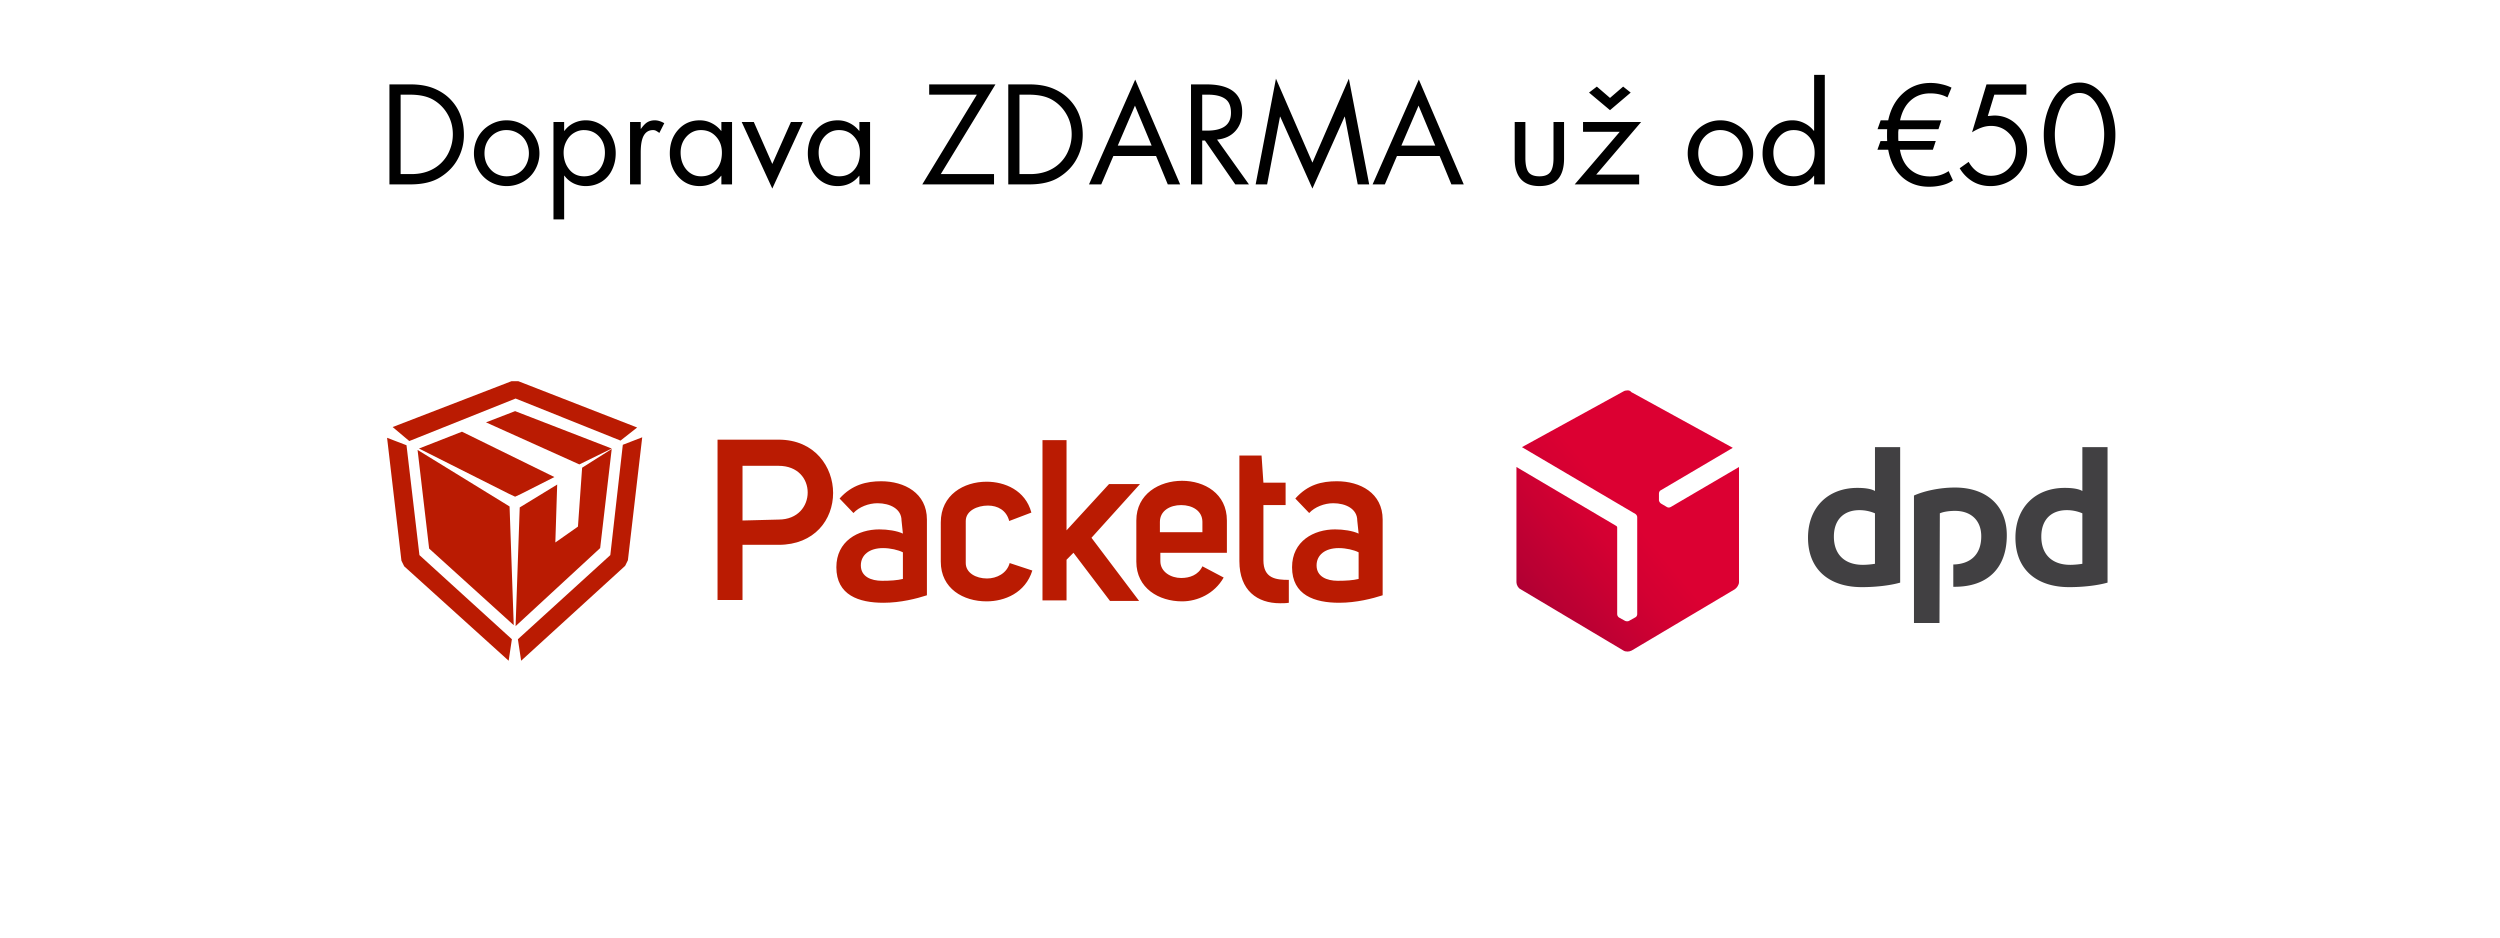 <svg xmlns="http://www.w3.org/2000/svg" width="400" height="150" version="1.0" viewBox="0 0 300 112.5"><defs><clipPath id="a"><path d="M216 53h36.906v22H216Zm0 0"/></clipPath><clipPath id="b"><path d="M181.973 46.836H209v31.36h-27.027Zm0 0"/></clipPath><clipPath id="c"><path d="M200.48 60.844a.448.448 0 0 1-.453 0l-.707-.418c-.039-.043-.12-.082-.164-.168a.666.666 0 0 1-.082-.207v-.836c0-.125.082-.336.207-.375l8.653-5.102-12.172-6.683c-.125-.168-.29-.211-.457-.211-.164 0-.371.043-.496.125l-12.176 6.687 13.625 8.024c.125.082.207.25.207.375v11.66c0 .168-.125.336-.25.379l-.742.414c-.043.043-.125.043-.207.043-.086 0-.168 0-.25-.043l-.746-.414a.507.507 0 0 1-.208-.38V63.31a.221.221 0 0 0-.125-.207l-11.964-7.063v13.832c0 .293.207.711.496.836l12.34 7.356c.125.082.289.124.496.124.168 0 .332-.042.496-.124l12.383-7.356c.25-.168.496-.543.496-.836V56.04Zm0 0"/></clipPath><clipPath id="e"><path d="M86 52h79.918v21H86Zm0 0"/></clipPath><clipPath id="f"><path d="M46.45 45.719H78v33.597H46.45Zm0 0"/></clipPath><linearGradient id="d" x1="828.347" x2="1154.899" y1="-291.089" y2="-565.1" gradientTransform="matrix(.095 0 0 .096 101.16 103.326)" gradientUnits="userSpaceOnUse"><stop offset="0" stop-color="#A90034"/><stop offset=".063" stop-color="#A90034"/><stop offset=".078" stop-color="#A90034"/><stop offset=".082" stop-color="#AA0034"/><stop offset=".086" stop-color="#AA0034"/><stop offset=".09" stop-color="#AB0034"/><stop offset=".094" stop-color="#AC0034"/><stop offset=".098" stop-color="#AC0034"/><stop offset=".102" stop-color="#AD0034"/><stop offset=".105" stop-color="#AD0034"/><stop offset=".109" stop-color="#AE0034"/><stop offset=".113" stop-color="#AE0034"/><stop offset=".117" stop-color="#AF0034"/><stop offset=".121" stop-color="#B00034"/><stop offset=".125" stop-color="#B00034"/><stop offset=".129" stop-color="#B10034"/><stop offset=".133" stop-color="#B10034"/><stop offset=".137" stop-color="#B20034"/><stop offset=".141" stop-color="#B30033"/><stop offset=".145" stop-color="#B30033"/><stop offset=".148" stop-color="#B40033"/><stop offset=".152" stop-color="#B40033"/><stop offset=".156" stop-color="#B50033"/><stop offset=".16" stop-color="#B60033"/><stop offset=".164" stop-color="#B60033"/><stop offset=".168" stop-color="#B70033"/><stop offset=".172" stop-color="#B70033"/><stop offset=".176" stop-color="#B80033"/><stop offset=".18" stop-color="#B80033"/><stop offset=".184" stop-color="#B90033"/><stop offset=".188" stop-color="#BA0033"/><stop offset=".191" stop-color="#BA0033"/><stop offset=".195" stop-color="#B03"/><stop offset=".203" stop-color="#B03"/><stop offset=".211" stop-color="#BC0033"/><stop offset=".219" stop-color="#BD0033"/><stop offset=".227" stop-color="#BE0033"/><stop offset=".234" stop-color="#BF0033"/><stop offset=".242" stop-color="#C00033"/><stop offset=".25" stop-color="#C10033"/><stop offset=".258" stop-color="#C20033"/><stop offset=".266" stop-color="#C30033"/><stop offset=".273" stop-color="#C40033"/><stop offset=".281" stop-color="#C50033"/><stop offset=".289" stop-color="#C60033"/><stop offset=".297" stop-color="#C70032"/><stop offset=".305" stop-color="#C80032"/><stop offset=".313" stop-color="#C90032"/><stop offset=".32" stop-color="#CA0032"/><stop offset=".328" stop-color="#CB0032"/><stop offset=".336" stop-color="#CC0032"/><stop offset=".344" stop-color="#CC0032"/><stop offset=".352" stop-color="#CD0032"/><stop offset=".359" stop-color="#CE0032"/><stop offset=".367" stop-color="#CF0032"/><stop offset=".375" stop-color="#D00032"/><stop offset=".383" stop-color="#D10032"/><stop offset=".391" stop-color="#D20032"/><stop offset=".398" stop-color="#D30032"/><stop offset=".406" stop-color="#D40032"/><stop offset=".414" stop-color="#D40032"/><stop offset=".422" stop-color="#D50032"/><stop offset=".43" stop-color="#D50032"/><stop offset=".438" stop-color="#D60032"/><stop offset=".445" stop-color="#D70032"/><stop offset=".453" stop-color="#D70032"/><stop offset=".461" stop-color="#D80032"/><stop offset=".469" stop-color="#D80032"/><stop offset=".477" stop-color="#D90032"/><stop offset=".484" stop-color="#DA0032"/><stop offset=".492" stop-color="#DA0032"/><stop offset=".494" stop-color="#DB0032"/><stop offset=".5" stop-color="#DB0032"/><stop offset=".506" stop-color="#DC0032"/><stop offset="1" stop-color="#DC0032"/></linearGradient></defs><g clip-path="url(#a)"><path fill="#414042" d="M228.02 69.914c-1.325.375-3.067.543-4.598.543-3.89 0-6.461-2.09-6.461-5.934 0-3.636 2.402-5.976 5.922-5.976.789 0 1.617.082 2.113.375v-5.266h3.024Zm-3.024-8.316a4.717 4.717 0 0 0-1.863-.38c-1.863 0-3.067 1.13-3.067 3.177 0 2.175 1.329 3.386 3.48 3.386.372 0 .954-.043 1.45-.125Zm27.91 8.316c-1.324.375-3.066.543-4.597.543-3.891 0-6.457-2.09-6.457-5.934 0-3.636 2.398-5.976 5.918-5.976.789 0 1.617.082 2.113.375v-5.266h3.023Zm-3.023-8.316a4.716 4.716 0 0 0-1.863-.38c-1.864 0-3.063 1.13-3.063 3.177 0 2.175 1.324 3.386 3.477 3.386.37 0 .953-.043 1.449-.125Zm-17.102 0c.496-.211 1.2-.293 1.82-.293 1.864 0 3.149 1.086 3.149 3.05 0 2.297-1.406 3.344-3.355 3.383v2.676h.167c3.934 0 6.254-2.215 6.254-6.184 0-3.593-2.488-5.726-6.214-5.726-1.864 0-3.727.418-4.926.96v15.298h3.062Zm0 0"/></g><g clip-path="url(#b)"><g clip-path="url(#c)"><path fill="url(#d)" d="M181.973 46.844v31.343h26.707V46.844Zm0 0"/></g></g><g clip-path="url(#e)"><path fill="#ba1b02" d="M163.035 69.473c-.664.168-1.55.222-2.496.222-1.332 0-2.55-.504-2.55-1.847 0-1.235 1-2.078 2.663-2.078.887 0 1.828.226 2.383.507Zm0-5.442c-.719-.336-1.828-.504-2.828-.504-2.55 0-5.16 1.403-5.16 4.543 0 3.364 2.719 4.262 5.66 4.262 2.05 0 3.992-.504 5.211-.898v-9.086c0-3.196-2.715-4.598-5.488-4.598-1.832 0-3.496.395-4.993 2.074l1.665 1.739c.664-.727 1.828-1.176 2.882-1.176 1.5 0 2.887.672 2.887 2.074Zm-8.375 5.555c-1.55 0-3.05-.168-3.05-2.356v-6.62h2.663v-2.692h-2.664l-.222-3.254h-2.66V67.34c0 3.535 2.164 5.05 4.878 5.05.336 0 .723 0 1.055-.058Zm-10.316-5.723h-5.156V62.63c0-1.344 1.218-2.02 2.55-2.02 1.332 0 2.551.676 2.551 2.02v1.234Zm-.055 4.094c-.5 1.066-1.555 1.402-2.55 1.402-1.223 0-2.497-.726-2.497-2.02v-1.007h7.985v-3.871c0-3.254-2.715-4.766-5.38-4.766-2.718 0-5.488 1.57-5.488 4.766v4.937c0 3.196 2.715 4.766 5.489 4.766 1.832 0 3.882-.898 4.992-2.86Zm-16.305-4.316V52.816h-2.886v19.235h2.886v-4.88l.829-.839 4.382 5.777h3.496l-5.714-7.574 5.824-6.45h-3.715Zm-15.09 3.757c0 3.25 2.72 4.766 5.493 4.766 2.164 0 4.66-1.008 5.492-3.7l-2.719-.898c-.332 1.235-1.55 1.852-2.719 1.852-1.328 0-2.55-.676-2.55-1.852V62.52c0-1.235 1.386-1.852 2.664-1.852 1.164 0 2.218.559 2.55 1.852l2.66-1.012c-.718-2.692-3.214-3.703-5.378-3.703-2.719 0-5.492 1.57-5.492 4.883Zm-4.546 2.075c-.664.168-1.551.222-2.496.222-1.332 0-2.551-.504-2.551-1.847 0-1.235 1-2.078 2.664-2.078.887 0 1.828.226 2.383.507Zm0-5.442c-.72-.336-1.828-.504-2.828-.504-2.551 0-5.157 1.403-5.157 4.543 0 3.364 2.715 4.262 5.657 4.262 2.05 0 3.992-.504 5.21-.898v-9.086c0-3.196-2.714-4.598-5.488-4.598-1.719 0-3.496.395-4.992 2.074l1.664 1.739c.664-.727 1.828-1.176 2.883-1.176 1.5 0 2.887.672 2.887 2.074Zm-19.246-1.57v-6.563h4.328c2.328 0 3.492 1.57 3.492 3.2 0 1.625-1.164 3.25-3.492 3.25Zm-3.051 9.535h3.05V65.38h4.329c4.324 0 6.543-3.031 6.543-6.227 0-3.086-2.164-6.394-6.543-6.394h-7.325v19.238Zm0 0"/></g><path fill="#ba1b02" d="m62.535 59.266-.722.336-.72-.336-10.816-5.442 5.16-2.02 11.09 5.442Zm10.871-5.442-3.883 1.906-11.203-5.046 3.492-1.348Zm0 0"/><g clip-path="url(#f)"><path fill="#ba1b02" d="m62.203 45.746 14.254 5.555-1.996 1.57-12.59-5.047-12.758 5.102-1.996-1.68 14.254-5.5Zm12.535 7.629 2.328-.898-1.718 14.753-.332.672-12.48 11.387-.388-2.582 11.09-10.094ZM48.504 67.957l-.332-.672-1.723-14.75 2.332.895 1.551 13.183 11.094 10.094-.387 2.582Zm0 0"/></g><path fill="#ba1b02" d="m69.855 56.125 3.551-2.246-1.386 11.89-10.149 9.368.496-14.246 4.496-2.746-.222 6.953 2.714-1.907Zm-8.707 4.652.5 14.246-10.152-9.195-1.387-11.836Zm0 0"/><path d="M49.263 10.127c1.101 0 2.05.168 2.844.5.8.336 1.468.789 2 1.359.53.563.922 1.2 1.172 1.906.257.711.39 1.469.39 2.282a5.968 5.968 0 0 1-.719 2.875c-.468.886-1.168 1.62-2.093 2.203-.918.586-2.121.875-3.61.875h-2.515v-12Zm.094 10.765c.726 0 1.39-.11 1.984-.328a4.554 4.554 0 0 0 1.578-.984 4.386 4.386 0 0 0 1.047-1.563c.25-.601.375-1.234.375-1.89 0-.875-.2-1.66-.594-2.36a4.662 4.662 0 0 0-1.656-1.734c-.71-.445-1.672-.672-2.89-.672h-1.126v9.531ZM56.873 18.408c0-.719.172-1.383.515-2a3.791 3.791 0 0 1 1.438-1.438 3.836 3.836 0 0 1 1.969-.53c.718 0 1.375.179 1.968.53a3.847 3.847 0 0 1 1.438 1.438c.352.605.531 1.273.531 2 0 .71-.18 1.371-.531 1.984a3.738 3.738 0 0 1-1.422 1.422 3.947 3.947 0 0 1-1.984.516c-.711 0-1.371-.172-1.985-.516a3.806 3.806 0 0 1-1.422-1.437 3.963 3.963 0 0 1-.515-1.97Zm3.906-2.797a2.5 2.5 0 0 0-1.89.813c-.5.53-.75 1.187-.75 1.968 0 .574.132 1.078.406 1.516.281.437.617.758 1.015.953.407.2.817.297 1.235.297.488 0 .937-.113 1.343-.344a2.5 2.5 0 0 0 .97-.984 2.95 2.95 0 0 0 .359-1.438c0-.488-.11-.945-.329-1.375a2.51 2.51 0 0 0-.953-1.015 2.628 2.628 0 0 0-1.406-.391ZM67.73 21.08h-.032v5.25h-1.281V14.642h1.28v1.063h.032c.3-.406.676-.719 1.125-.938a3.25 3.25 0 0 1 1.453-.328c.664 0 1.274.18 1.828.531.551.344.977.825 1.282 1.438a4.3 4.3 0 0 1 .468 2c0 .719-.152 1.387-.453 2a3.323 3.323 0 0 1-1.281 1.422c-.555.332-1.172.5-1.86.5-.511 0-.992-.106-1.437-.313a3.035 3.035 0 0 1-1.125-.937Zm2.327-5.469c-.418 0-.812.117-1.187.344-.367.219-.664.543-.89.969a2.86 2.86 0 0 0-.345 1.375c0 .804.223 1.48.672 2.03.446.555 1.04.829 1.782.829.5 0 .937-.117 1.312-.36.383-.238.676-.578.875-1.015.207-.438.313-.926.313-1.469 0-.789-.235-1.437-.704-1.937-.468-.508-1.078-.766-1.828-.766ZM79.121 15.955a3.46 3.46 0 0 0-.375-.25.751.751 0 0 0-.39-.094c-.48 0-.844.215-1.094.64-.25.43-.375 1.11-.375 2.048v3.828h-1.281v-7.485h1.28v.813h.032c.3-.414.57-.688.813-.813.238-.133.52-.203.843-.203.188 0 .38.031.578.094.196.062.383.148.563.25ZM86.566 15.705v-1.063h1.28v7.485h-1.28v-1.032h-.032c-.656.825-1.515 1.235-2.578 1.235-1.043 0-1.902-.38-2.578-1.14-.668-.759-1-1.688-1-2.782 0-1.145.336-2.094 1.016-2.844.675-.75 1.535-1.125 2.578-1.125.52 0 1 .117 1.437.344.438.219.813.527 1.125.922Zm-2.454-.094c-.68 0-1.257.262-1.734.781-.469.524-.703 1.157-.703 1.907 0 .812.227 1.496.687 2.046.47.543 1.055.813 1.766.813.758 0 1.363-.258 1.813-.781.457-.52.687-1.207.687-2.063 0-.77-.234-1.41-.703-1.922-.469-.52-1.074-.781-1.813-.781ZM90.458 14.642l2.218 5.032 2.235-5.032h1.437l-3.672 7.985-3.671-7.985Zm.093 7.485ZM103.128 15.705v-1.063h1.281v7.485h-1.281v-1.032h-.031c-.657.825-1.516 1.235-2.578 1.235-1.043 0-1.903-.38-2.579-1.14-.667-.759-1-1.688-1-2.782 0-1.145.336-2.094 1.016-2.844.676-.75 1.535-1.125 2.578-1.125.52 0 1 .117 1.438.344.437.219.812.527 1.125.922Zm-2.453-.094c-.68 0-1.258.262-1.735.781-.468.524-.703 1.157-.703 1.907 0 .812.227 1.496.688 2.046.469.543 1.055.813 1.765.813.758 0 1.364-.258 1.813-.781.457-.52.687-1.207.687-2.063 0-.77-.234-1.41-.703-1.922-.468-.52-1.074-.781-1.812-.781ZM119.456 10.127l-6.562 10.765h6.39v1.235h-8.609l6.547-10.766h-5.719v-1.234ZM123.523 10.127c1.102 0 2.05.168 2.844.5.8.336 1.468.789 2 1.359.531.563.922 1.2 1.172 1.906.257.711.39 1.469.39 2.282a5.968 5.968 0 0 1-.719 2.875c-.468.886-1.168 1.62-2.093 2.203-.918.586-2.121.875-3.61.875h-2.515v-12Zm.094 10.765c.726 0 1.39-.11 1.984-.328a4.554 4.554 0 0 0 1.578-.984 4.386 4.386 0 0 0 1.047-1.563c.25-.601.375-1.234.375-1.89 0-.875-.2-1.66-.594-2.36a4.662 4.662 0 0 0-1.656-1.734c-.71-.445-1.672-.672-2.89-.672h-1.126v9.531ZM136.227 9.549l5.39 12.578h-1.484l-1.406-3.407h-5.125l-1.454 3.407h-1.468Zm-2.094 7.921h4.062l-2-4.796Zm-1.375-7.343ZM144.765 10.127c2.863 0 4.297 1.105 4.297 3.312 0 .918-.274 1.68-.813 2.281-.531.594-1.266.938-2.203 1.032l3.828 5.375h-1.64l-3.641-5.266h-.328v5.266h-1.344v-12Zm-.5 5.547h.593c.938 0 1.645-.172 2.125-.516.489-.352.735-.895.735-1.625 0-.8-.242-1.363-.719-1.688-.469-.32-1.148-.484-2.031-.484h-.703ZM153.115 9.44l4.375 10.077 4.375-10.078 2.438 12.688h-1.375l-1.547-8.125h-.032l-3.859 8.625-3.86-8.625h-.03l-1.547 8.125h-1.375Zm-2.094.687ZM170.26 9.549l5.39 12.578h-1.485l-1.406-3.407h-5.125l-1.453 3.407h-1.469Zm-2.095 7.921h4.063l-2-4.796Zm-1.375-7.343ZM183.046 14.642v4.282c0 .792.117 1.367.36 1.718.25.344.69.516 1.327.516.625 0 1.063-.172 1.313-.516.25-.343.375-.894.375-1.656v-4.344h1.266v4.39c0 1.087-.246 1.907-.735 2.47-.492.554-1.23.828-2.219.828-.992 0-1.734-.281-2.234-.844-.492-.562-.734-1.379-.734-2.453v-4.39ZM196.934 14.642l-5.39 6.313h5.156v1.172h-7.735l5.407-6.313h-4.407v-1.172Zm-5.312-4.25 1.578 1.36 1.578-1.36.906.719-2.484 2.11-2.516-2.11ZM202.526 18.408c0-.719.172-1.383.516-2a3.791 3.791 0 0 1 1.437-1.438 3.836 3.836 0 0 1 1.97-.53c.718 0 1.374.179 1.968.53a3.847 3.847 0 0 1 1.437 1.438c.352.605.532 1.273.532 2 0 .71-.18 1.371-.532 1.984a3.738 3.738 0 0 1-1.421 1.422 3.947 3.947 0 0 1-1.985.516c-.71 0-1.37-.172-1.984-.516a3.806 3.806 0 0 1-1.422-1.437 3.963 3.963 0 0 1-.516-1.97Zm3.907-2.797a2.5 2.5 0 0 0-1.891.813c-.5.53-.75 1.187-.75 1.968 0 .574.133 1.078.406 1.516.281.437.617.758 1.016.953.406.2.816.297 1.234.297.488 0 .938-.113 1.344-.344a2.5 2.5 0 0 0 .969-.984 2.95 2.95 0 0 0 .36-1.438c0-.488-.11-.945-.329-1.375a2.51 2.51 0 0 0-.953-1.015 2.628 2.628 0 0 0-1.406-.391ZM218.976 8.986v13.14h-1.28v-1.03h-.032c-.324.417-.703.73-1.14.937a3.493 3.493 0 0 1-1.438.297c-.68 0-1.293-.18-1.844-.531a3.547 3.547 0 0 1-1.281-1.422 4.292 4.292 0 0 1-.453-1.97c0-.737.148-1.41.453-2.015a3.42 3.42 0 0 1 1.281-1.437 3.443 3.443 0 0 1 1.86-.516c.507 0 .984.117 1.421.344.446.219.828.527 1.14.922h.032V8.986Zm-3.734 6.625c-.687 0-1.266.266-1.734.797-.47.523-.703 1.152-.703 1.89 0 .825.226 1.508.687 2.047.457.543 1.047.813 1.766.813.738 0 1.336-.258 1.797-.781.468-.52.703-1.207.703-2.063 0-.8-.243-1.453-.72-1.953-.468-.5-1.07-.75-1.796-.75ZM233.695 11.69c-.574-.321-1.265-.485-2.078-.485-.906 0-1.68.277-2.312.828-.637.555-1.07 1.355-1.297 2.406h4.953l-.344 1.063h-4.781a2.73 2.73 0 0 0-.047.375v.422c0 .367.008.574.031.625h4.47l-.345 1.046h-3.953c.176 1.024.586 1.813 1.235 2.375.644.555 1.437.829 2.375.829.445 0 .847-.051 1.203-.157a3.858 3.858 0 0 0 1.031-.484l.516 1.11c-.336.25-.746.437-1.235.562a6.288 6.288 0 0 1-1.64.203c-1.293 0-2.371-.39-3.235-1.172-.855-.781-1.406-1.867-1.656-3.266h-1.297l.375-1.046h.797a13.02 13.02 0 0 1-.016-.813c0-.27.004-.473.016-.61h-1.156l.375-1.062h.906c.289-1.375.89-2.46 1.797-3.265.906-.813 2-1.22 3.281-1.22.457 0 .899.055 1.328.157.438.094.832.23 1.188.406ZM243.162 10.127v1.234h-3.844l-.781 2.563.75-.063c1.113 0 2.05.398 2.812 1.188.77.78 1.156 1.78 1.156 3 0 .804-.195 1.53-.578 2.187a4.049 4.049 0 0 1-1.578 1.531 4.58 4.58 0 0 1-2.25.563c-.805 0-1.515-.188-2.14-.563a4.473 4.473 0 0 1-1.547-1.578l1.078-.765c.3.542.68.96 1.14 1.25.47.28.973.421 1.516.421.863 0 1.582-.289 2.156-.875.57-.582.86-1.316.86-2.203 0-.82-.293-1.508-.875-2.062-.575-.563-1.278-.844-2.11-.844a3.27 3.27 0 0 0-1.187.219c-.375.136-.742.32-1.094.547l1.734-5.75ZM245.253 16.142c0-1.101.195-2.156.594-3.156.394-1.008.91-1.773 1.547-2.297a3.308 3.308 0 0 1 2.156-.781c.844 0 1.594.297 2.25.89.656.586 1.16 1.376 1.515 2.376.352 1 .532 1.992.532 2.968a8.383 8.383 0 0 1-.547 3.032c-.356.949-.867 1.714-1.531 2.296-.657.575-1.399.86-2.22.86-.823 0-1.562-.281-2.218-.844-.656-.57-1.168-1.336-1.531-2.297a8.521 8.521 0 0 1-.547-3.047Zm4.281-4.984c-.625 0-1.168.262-1.625.781-.449.512-.781 1.156-1 1.938a8.143 8.143 0 0 0-.328 2.218c0 .813.113 1.606.344 2.375.238.774.582 1.403 1.031 1.891.445.492.977.734 1.594.734.562 0 1.062-.21 1.5-.64.437-.426.785-1.047 1.047-1.86.27-.82.406-1.656.406-2.5 0-.695-.11-1.437-.328-2.218-.211-.79-.547-1.442-1.016-1.953-.46-.508-1-.766-1.625-.766Zm0 0"/></svg>